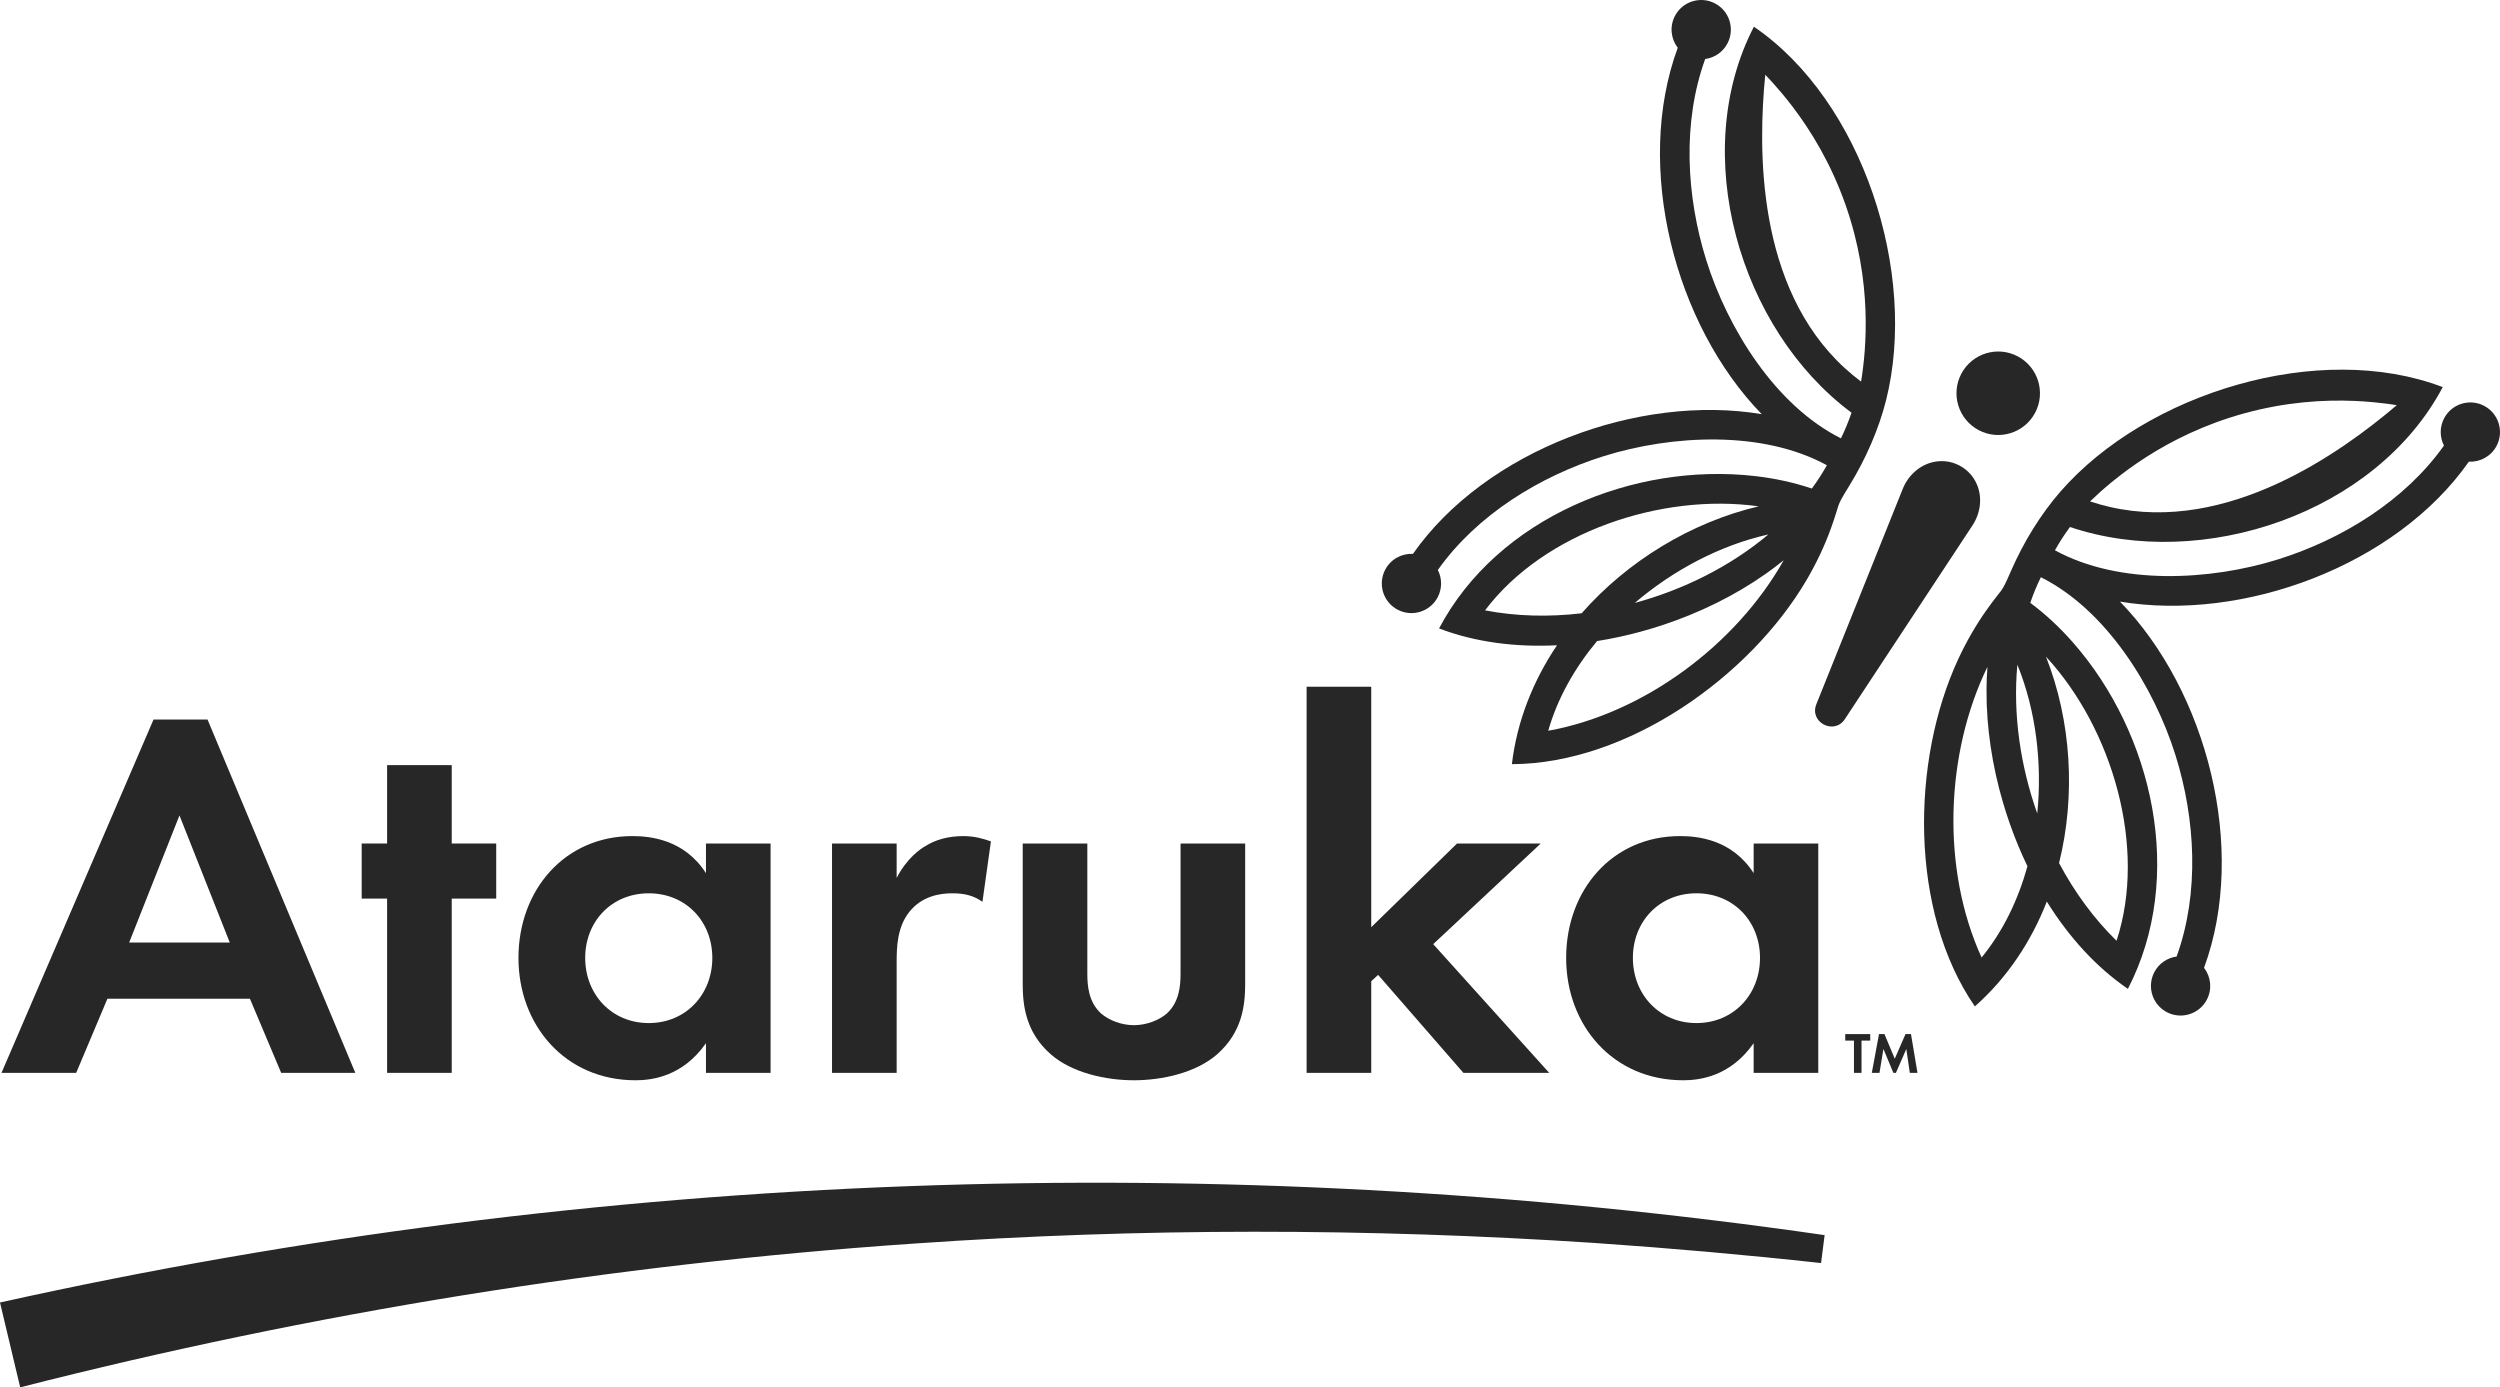 <?xml version="1.0" encoding="UTF-8"?><svg id="Layer_2" xmlns="http://www.w3.org/2000/svg" viewBox="0 0 555.172 308.086"><g id="Components"><g id="ea94f292-0905-4fbf-82fd-125918346b4c_10"><path d="m0,289.244l4.484,18.841c64.972-16.578,131.457-27.345,198.404-31.919,50.31-3.513,100.867-3.462,151.199-.143,16.793,1.149,33.569,2.629,50.315,4.462,0,0,.791-6.201.791-6.201-134.52-19.463-272.464-14.538-405.195,14.96Z" style="fill:#272727;"/><path d="m439.391,95.514c4.52,2.404,10.133.688,12.537-3.832s.688-10.133-3.832-12.537c-4.52-2.404-10.133-.688-12.537,3.832-2.404,4.52-.688,10.133,3.832,12.537Z" style="fill:#272727;"/><path d="m439.07,107.727c-.414-1.024-1.039-2.037-1.966-2.93-1.715-1.654-3.653-2.116-4.283-2.241-1.262-.252-2.45-.187-3.528.056-3.096.699-5.575,3.019-6.757,5.964l-19.183,47.811c-1.611,4.016,3.948,6.925,6.329,3.312l28.341-43.02c1.746-2.65,2.238-6.01,1.047-8.952Z" style="fill:#272727;"/><path d="m532.248,89.978c-.374-.06-.769-.12-1.174-.179-.157-.023-.318-.045-.479-.068.162.022.322.045.479.068.404.059.801.119,1.174.179Z" style="fill:#272727;"/><path d="m526.969,89.31c1.019.096,1.981.204,2.88.321-.898-.117-1.861-.226-2.88-.321Z" style="fill:#272727;"/><path d="m522.937,89.035c1.333.058,2.596.146,3.784.253-1.188-.108-2.45-.195-3.784-.253Z" style="fill:#272727;"/><path d="m522.914,89.033v0c.008 0.0.015.001.023.001-.008-0-.015-.001-.023-.001Z" style="fill:#272727;"/><path d="m454.462,145.95c-.041-.044-.08-.091-.121-.135h0c.041.044.081.091.122.136,0,0-0-0-0-0Z" style="fill:#272727;"/><path d="m441.152,153.162c-.005.031-.009.063-.015.094.005-.031.009-.062.015-.093v-.001Z" style="fill:#272727;"/><path d="m441.361,159.451c.153,2.104.387,4.213.698,6.316-.311-2.103-.546-4.212-.698-6.316Z" style="fill:#272727;"/><path d="m447.257,185.471c-.024-.061-.048-.122-.071-.183-.064-.166-.122-.334-.184-.5.062.166.121.334.184.5.023.061.048.122.071.183Z" style="fill:#272727;"/><path d="m442.059,165.767c-.311-2.103-.546-4.212-.698-6.316-.153-2.104-.224-4.204-.208-6.288-.005.031-.009.062-.015.093-.049,8.261,1.267,16.75,3.628,24.827-1.175-4.029-2.092-8.161-2.706-12.317Z" style="fill:#272727;"/><path d="m450.226,192.354c-.31-.643-.61-1.294-.907-1.949.297.655.595,1.309.905,1.952.001-.001.002-.002.002-.003Z" style="fill:#272727;"/><path d="m551.642,90.12l-.002-.001c-3.223-1.686-7.198-.443-8.885,2.78-1.027,1.964-.964,4.211-.028,6.047-8.686,12.263-22.683,20.842-36.84,25.274-15.105,4.728-35.242,5.813-49.551-2.014.977-1.754,2.09-3.485,3.335-5.176,29.464,9.934,67.996-3.097,82.782-31.063-27.371-10.471-65.749,1.259-84.888,23.188-4.327,4.962-8.142,11.126-10.937,17.525-2.462,5.637-1.687,3.432-5.523,8.851-2.322,3.285-4.407,6.898-6.218,10.781-10.509,22.609-10.925,55.993,3.665,77.182h0c7.221-6.388,12.526-14.432,15.981-23.285,4.831,7.768,10.878,14.519,18.005,19.383,12.805-24.723,5.673-56.616-12.261-76.994-2.941-3.339-6.104-6.265-9.418-8.726.679-1.985,1.467-3.888,2.351-5.691,14.587,7.294,25.177,24.457,29.907,39.559,4.429,14.159,5.361,30.55.239,44.679-2.041.275-3.923,1.503-4.95,3.466-1.686,3.223-.442,7.2,2.782,8.886,3.219,1.684,7.196.439,8.883-2.783,1.229-2.349.897-5.1-.623-7.071,9.727-26.391.641-61.509-18.672-81.32,27.343,4.558,61.308-7.989,77.477-31.071,2.486.124,4.936-1.173,6.165-3.522,1.686-3.222.44-7.197-2.778-8.882Zm-53.348,1.698c9.403-2.599,17.894-3.074,24.62-2.784v-0c.008 0.0.015.001.023.001,1.346.058,2.619.146,3.816.255.073.007.144.013.216.02,1.021.095,1.98.204,2.88.321.252.033.504.066.746.1.162.023.322.045.479.068.405.059.8.119,1.174.179-12.39,10.544-37.536,28.574-63.664,22.617-1.47-.335-2.954-.749-4.448-1.249,5.291-5.101,16.692-14.703,34.157-19.529Zm-63.675,119.102l0.0 0-0-0Zm5.432,1.712c-8.972-19.637-8.086-45.219,1.294-64.551-.134,1.711-.197,3.439-.207,5.177.005-.031.009-.063.015-.094v.001-.001c-.015,2.085.056,4.184.208,6.289.153,2.104.387,4.213.698,6.316.622,4.206,1.551,8.388,2.747,12.463.006.021.012.041.018.062.217.737.444,1.469.678,2.199.042.131.084.261.126.392.217.667.442,1.331.674,1.991.066.188.133.374.2.561.163.454.331.904.499,1.354.062.166.121.334.184.5.023.061.048.122.071.183.061.156.122.312.183.469.231.591.463,1.18.705,1.763.092.223.189.441.283.662.246.579.491,1.159.747,1.729.047.104.097.206.144.31.297.655.597,1.306.907,1.949-0.0.001-.001.002-.002.003.002.005.005.01.007.015-2.074,7.486-5.441,14.475-10.18,20.259Zm14.29-66.816h0c.041.044.081.091.122.135v0c14.563,15.839,22.388,42.151,15.556,62.965-5.045-4.92-9.338-10.816-12.767-17.256,3.715-14.922,2.749-31.522-2.91-45.845h0Zm-1.929,34.839c-3.711-10.452-5.447-21.972-4.418-33.041,4.19,10.281,5.521,22.036,4.418,33.041Zm86.25-71.259l-.001-0.0.001 0.0.001 0-.001-0Z" style="fill:#272727;"/><path d="m446.302,182.873c-.232-.66-.457-1.324-.674-1.991-.043-.13-.084-.261-.126-.392.042.131.084.261.126.392.217.667.442,1.331.674,1.991Z" style="fill:#272727;"/><path d="m444.806,178.23c.006.021.012.041.018.062-.006-.021-.012-.041-.018-.062-.014-.049-.026-.098-.04-.146.014.049.026.098.04.146Z" style="fill:#272727;"/><path d="m448.145,187.702c.092.222.189.441.283.662-.094-.221-.19-.44-.283-.662-.242-.583-.474-1.172-.705-1.763-.061-.156-.122-.312-.183-.469.061.156.122.312.183.469.23.591.464,1.18.705,1.763Z" style="fill:#272727;"/><path d="m447.001,184.788c-.168-.45-.337-.9-.499-1.354-.067-.187-.134-.373-.2-.561.066.187.133.374.2.561.162.454.331.904.499,1.354Z" style="fill:#272727;"/><path d="m526.752,89.29c.073.007.144.013.216.02-.072-.007-.144-.013-.216-.02-.01-.001-.021-.002-.031-.003.01.001.021.002.031.003Z" style="fill:#272727;"/><path d="m526.969,89.31c1.019.096,1.981.204,2.88.321-.9-.117-1.859-.226-2.88-.321Z" style="fill:#272727;"/><path d="m526.752,89.29c-1.197-.109-2.469-.197-3.816-.255,1.335.058,2.597.145,3.784.253.01.001.021.002.031.003Z" style="fill:#272727;"/><path d="m441.152,153.162v.001c-.015,2.084.056,4.184.208,6.288-.153-2.104-.224-4.204-.208-6.289Z" style="fill:#272727;"/><path d="m444.806,178.23c-1.196-4.075-2.125-8.258-2.747-12.463.615,4.156,1.531,8.288,2.706,12.317.014.049.026.098.04.146Z" style="fill:#272727;"/><path d="m450.224,192.356c.001-.001.002-.002.002-.003-.31-.643-.61-1.294-.907-1.949.297.655.597,1.306.907,1.949-0.0.001-.001.002-.002.003Z" style="fill:#272727;"/><path d="m454.462,145.951v-0c-.041-.044-.081-.091-.122-.135.041.044.081.091.121.135,0,0.0 0.0 0.0 0.0 0Z" style="fill:#272727;"/><path d="m359.678,141.414c.617-.134,1.233-.279,1.85-.426-.617.148-1.233.292-1.85.426-.235.051-.47.097-.705.146-.616.129-1.232.257-1.847.372.615-.115,1.231-.243,1.847-.372.235-.049.47-.094.705-.146Z" style="fill:#272727;"/><path d="m366.716,139.593c.131-.039.263-.08.394-.12-.131.04-.263.081-.394.12-.672.202-1.346.395-2.02.582-.192.053-.384.104-.575.156.192-.052.384-.103.575-.156.674-.186,1.347-.38,2.02-.582Z" style="fill:#272727;"/><path d="m372.372,137.7c-.998.37-2.001.723-3.009,1.058-.02.007-.04.013-.059.02.02-.006.039-.013.059-.02,1.008-.335,2.011-.688,3.009-1.058Z" style="fill:#272727;"/><path d="m364.121,140.331c-.637.172-1.275.338-1.913.495-.227.056-.454.108-.681.162.227-.054.454-.106.681-.162.638-.157,1.275-.324,1.913-.495Z" style="fill:#272727;"/><path d="m356.789,141.991c-.707.13-1.414.255-2.119.366-0.0.001-.001.002-.001.003 0-.001.001-.002.001-.003.705-.112,1.411-.236,2.119-.366Z" style="fill:#272727;"/><path d="m375.348,136.538c1.972-.809,3.916-1.686,5.821-2.63-1.905.944-3.849,1.821-5.821,2.63Z" style="fill:#272727;"/><path d="m354.67,142.357c-0.0.001-.001.002-.001.003.705-.112,1.412-.24,2.12-.369-.707.13-1.414.255-2.119.366Z" style="fill:#272727;"/><path d="m391.972,127.532c.022-.022.046-.044.068-.066-3.408,2.403-7.062,4.555-10.872,6.442-1.905.944-3.849,1.821-5.821,2.63-.986.405-1.978.792-2.976,1.162-.998.37-2.001.723-3.009,1.058,8.033-2.669,15.81-6.447,22.61-11.226Z" style="fill:#272727;"/><path d="m390.558,112.442h0c-.06-.009-.121-.014-.18-.022.06.008.12.014.18.022h0Z" style="fill:#272727;"/><path d="m390.558,112.442h0c-.06-.009-.121-.014-.18-.022h-0c.06.008.121.014.181.022Z" style="fill:#272727;"/><path d="m310.386,135.401c3.223,1.686,7.2.441,8.886-2.782,1.027-1.963.964-4.209.026-6.043,8.687-12.264,22.684-20.843,36.841-25.278,15.104-4.726,35.242-5.811,49.551,2.015-.977,1.755-2.091,3.486-3.335,5.177-3.912-1.319-8.119-2.25-12.539-2.762-26.966-3.115-57.234,9.21-70.244,33.826,8.059,3.081,17.053,4.2,26.189,3.74-5.303,7.886-8.887,16.83-10.018,26.405v0c25.726-.095,52.915-19.47,65.497-40.994,2.157-3.702,3.937-7.475,5.312-11.255,2.265-6.241.895-4.346,4.122-9.584,3.664-5.944,6.552-12.593,8.162-18.977,7.103-28.225-5.142-66.443-29.349-82.959-14.544,28.092-3.281,67.178,21.679,85.719-.681,1.987-1.468,3.889-2.351,5.691-14.588-7.293-25.178-24.455-29.906-39.56-4.43-14.157-5.362-30.547-.241-44.675,2.042-.277,3.924-1.507,4.951-3.47,1.686-3.222.44-7.197-2.782-8.884l-.002-.001c-3.219-1.684-7.195-.441-8.881,2.781-1.229,2.349-.898,5.102.622,7.073-9.745,26.444-.686,61.501,18.648,81.366-27.286-4.571-61.317,7.988-77.453,31.025-2.485-.125-4.935,1.171-6.164,3.52-1.686,3.223-.442,7.2,2.778,8.885Zm19.394.139c13.204-17.48,39.282-26.053,60.597-23.12h0c.06.008.121.014.18.022h0c-14.994,3.517-29.181,12.187-39.323,23.748-7.246.855-14.537.69-21.455-.65Zm62.92-16.857c-8.507,7.157-18.962,12.298-29.664,15.209,8.413-7.181,18.828-12.79,29.664-15.209Zm-48.887,43.595c2.05-7.192,5.872-13.943,10.84-19.915.005-.001.011-.002.016-.003 0-.001.001-.002.001-.003.705-.112,1.411-.236,2.119-.366.112-.02.225-.037.337-.059.615-.115,1.231-.243,1.847-.372.235-.049.47-.095.705-.146.617-.134,1.233-.278,1.85-.426.227-.054.454-.106.681-.162.638-.158,1.276-.324,1.913-.495.192-.052.383-.103.575-.156.674-.186,1.347-.38,2.02-.582.131-.039.263-.08.394-.12.733-.224,1.464-.454,2.194-.696.02-.006.039-.013.059-.02,1.008-.335,2.011-.688,3.009-1.058.998-.37,1.991-.757,2.976-1.162,1.972-.809,3.916-1.686,5.821-2.63,3.81-1.887,7.465-4.04,10.872-6.442-.022.023-.046.044-.068.066,1.422-.999,2.805-2.037,4.135-3.122-10.534,18.729-31.046,34.042-52.294,37.867Zm65.914-80.477c-19.791-18.068-19.316-49.006-17.718-65.198.263.273.538.565.818.864.108.115.217.234.327.353.167.181.338.369.51.559.608.672,1.244,1.397,1.904,2.181.047.056.094.111.141.168.771.919,1.568,1.914,2.382,2.985.005.007.011.014.017.022v0h0c4.073,5.361,8.524,12.607,11.75,21.813,5.993,17.101,4.605,31.941,3.431,39.196-1.263-.942-2.448-1.925-3.562-2.942Z" style="fill:#272727;"/><path d="m23.858,221.781h31.641l6.94,16.468h16.467l-32.817-78.455h-11.998L.334,238.248h16.585l6.94-16.468Zm15.997-40.698l11.174,28.23h-22.348l11.174-28.23Z" style="fill:#272727;"/><polygon points="85.965 238.248 100.314 238.248 100.314 199.55 110.195 199.55 110.195 187.317 100.314 187.317 100.314 169.909 85.965 169.909 85.965 187.317 80.318 187.317 80.318 199.55 85.965 199.55 85.965 238.248" style="fill:#272727;"/><path d="m141.129,239.895c3.646,0,10.468-.824,15.644-8.234v6.587h14.35v-50.931h-14.35v6.587c-4.823-7.528-12.468-8.234-16.35-8.234-15.056,0-25.289,11.998-25.289,27.054,0,14.938,10.351,27.171,25.995,27.171Zm2.941-41.521c8.234,0,14.115,6.234,14.115,14.35s-5.882,14.468-14.115,14.468-14.115-6.351-14.115-14.468,5.881-14.35,14.115-14.35Z" style="fill:#272727;"/><path d="m199.118,213.782c0-3.529.118-7.881,2.823-11.291,2.823-3.529,6.822-4.117,9.527-4.117,2.941,0,4.823.588,6.705,1.882l1.882-13.409c-1.647-.588-3.646-1.177-6.116-1.177-3.411,0-6.234.824-8.469,2.235-1.059.588-4.117,2.706-6.352,7.058v-7.645h-14.351v50.931h14.351v-24.466Z" style="fill:#272727;"/><path d="m233.345,234.131c4.705,4.117,12.233,5.764,18.467,5.764s13.762-1.647,18.467-5.764c5.646-4.94,6.234-11.057,6.234-15.644v-31.17h-14.35v28.817c0,2.705-.235,6.352-3.059,8.94-1.764,1.529-4.587,2.588-7.293,2.588s-5.528-1.059-7.293-2.588c-2.823-2.588-3.058-6.234-3.058-8.94v-28.817h-14.35v31.17c0,4.588.588,10.704,6.234,15.644Z" style="fill:#272727;"/><polygon points="304.508 217.899 306.037 216.488 324.975 238.248 344.03 238.248 318.27 209.666 342.147 187.317 323.563 187.317 304.508 205.902 304.508 152.501 290.158 152.501 290.158 238.248 304.508 238.248 304.508 217.899" style="fill:#272727;"/><path d="m403.783,238.248v-50.931h-14.35v6.587c-4.823-7.528-12.468-8.234-16.35-8.234-15.056,0-25.289,11.998-25.289,27.054,0,14.938,10.351,27.171,25.995,27.171,3.646,0,10.468-.824,15.644-8.234v6.587h14.35Zm-27.054-11.057c-8.234,0-14.115-6.351-14.115-14.468s5.881-14.35,14.115-14.35,14.115,6.234,14.115,14.35-5.881,14.468-14.115,14.468Z" style="fill:#272727;"/><polygon points="409.772 231.086 411.707 231.086 411.707 238.248 413.385 238.248 413.385 231.086 415.321 231.086 415.321 229.641 409.772 229.641 409.772 231.086" style="fill:#272727;"/><polygon points="423.154 229.641 420.767 235.113 418.483 229.641 417.27 229.641 415.669 238.248 417.373 238.248 418.251 232.944 420.457 238.248 421.025 238.248 423.335 232.944 424.109 238.248 425.813 238.248 424.368 229.641 423.154 229.641" style="fill:#272727;"/></g></g></svg>